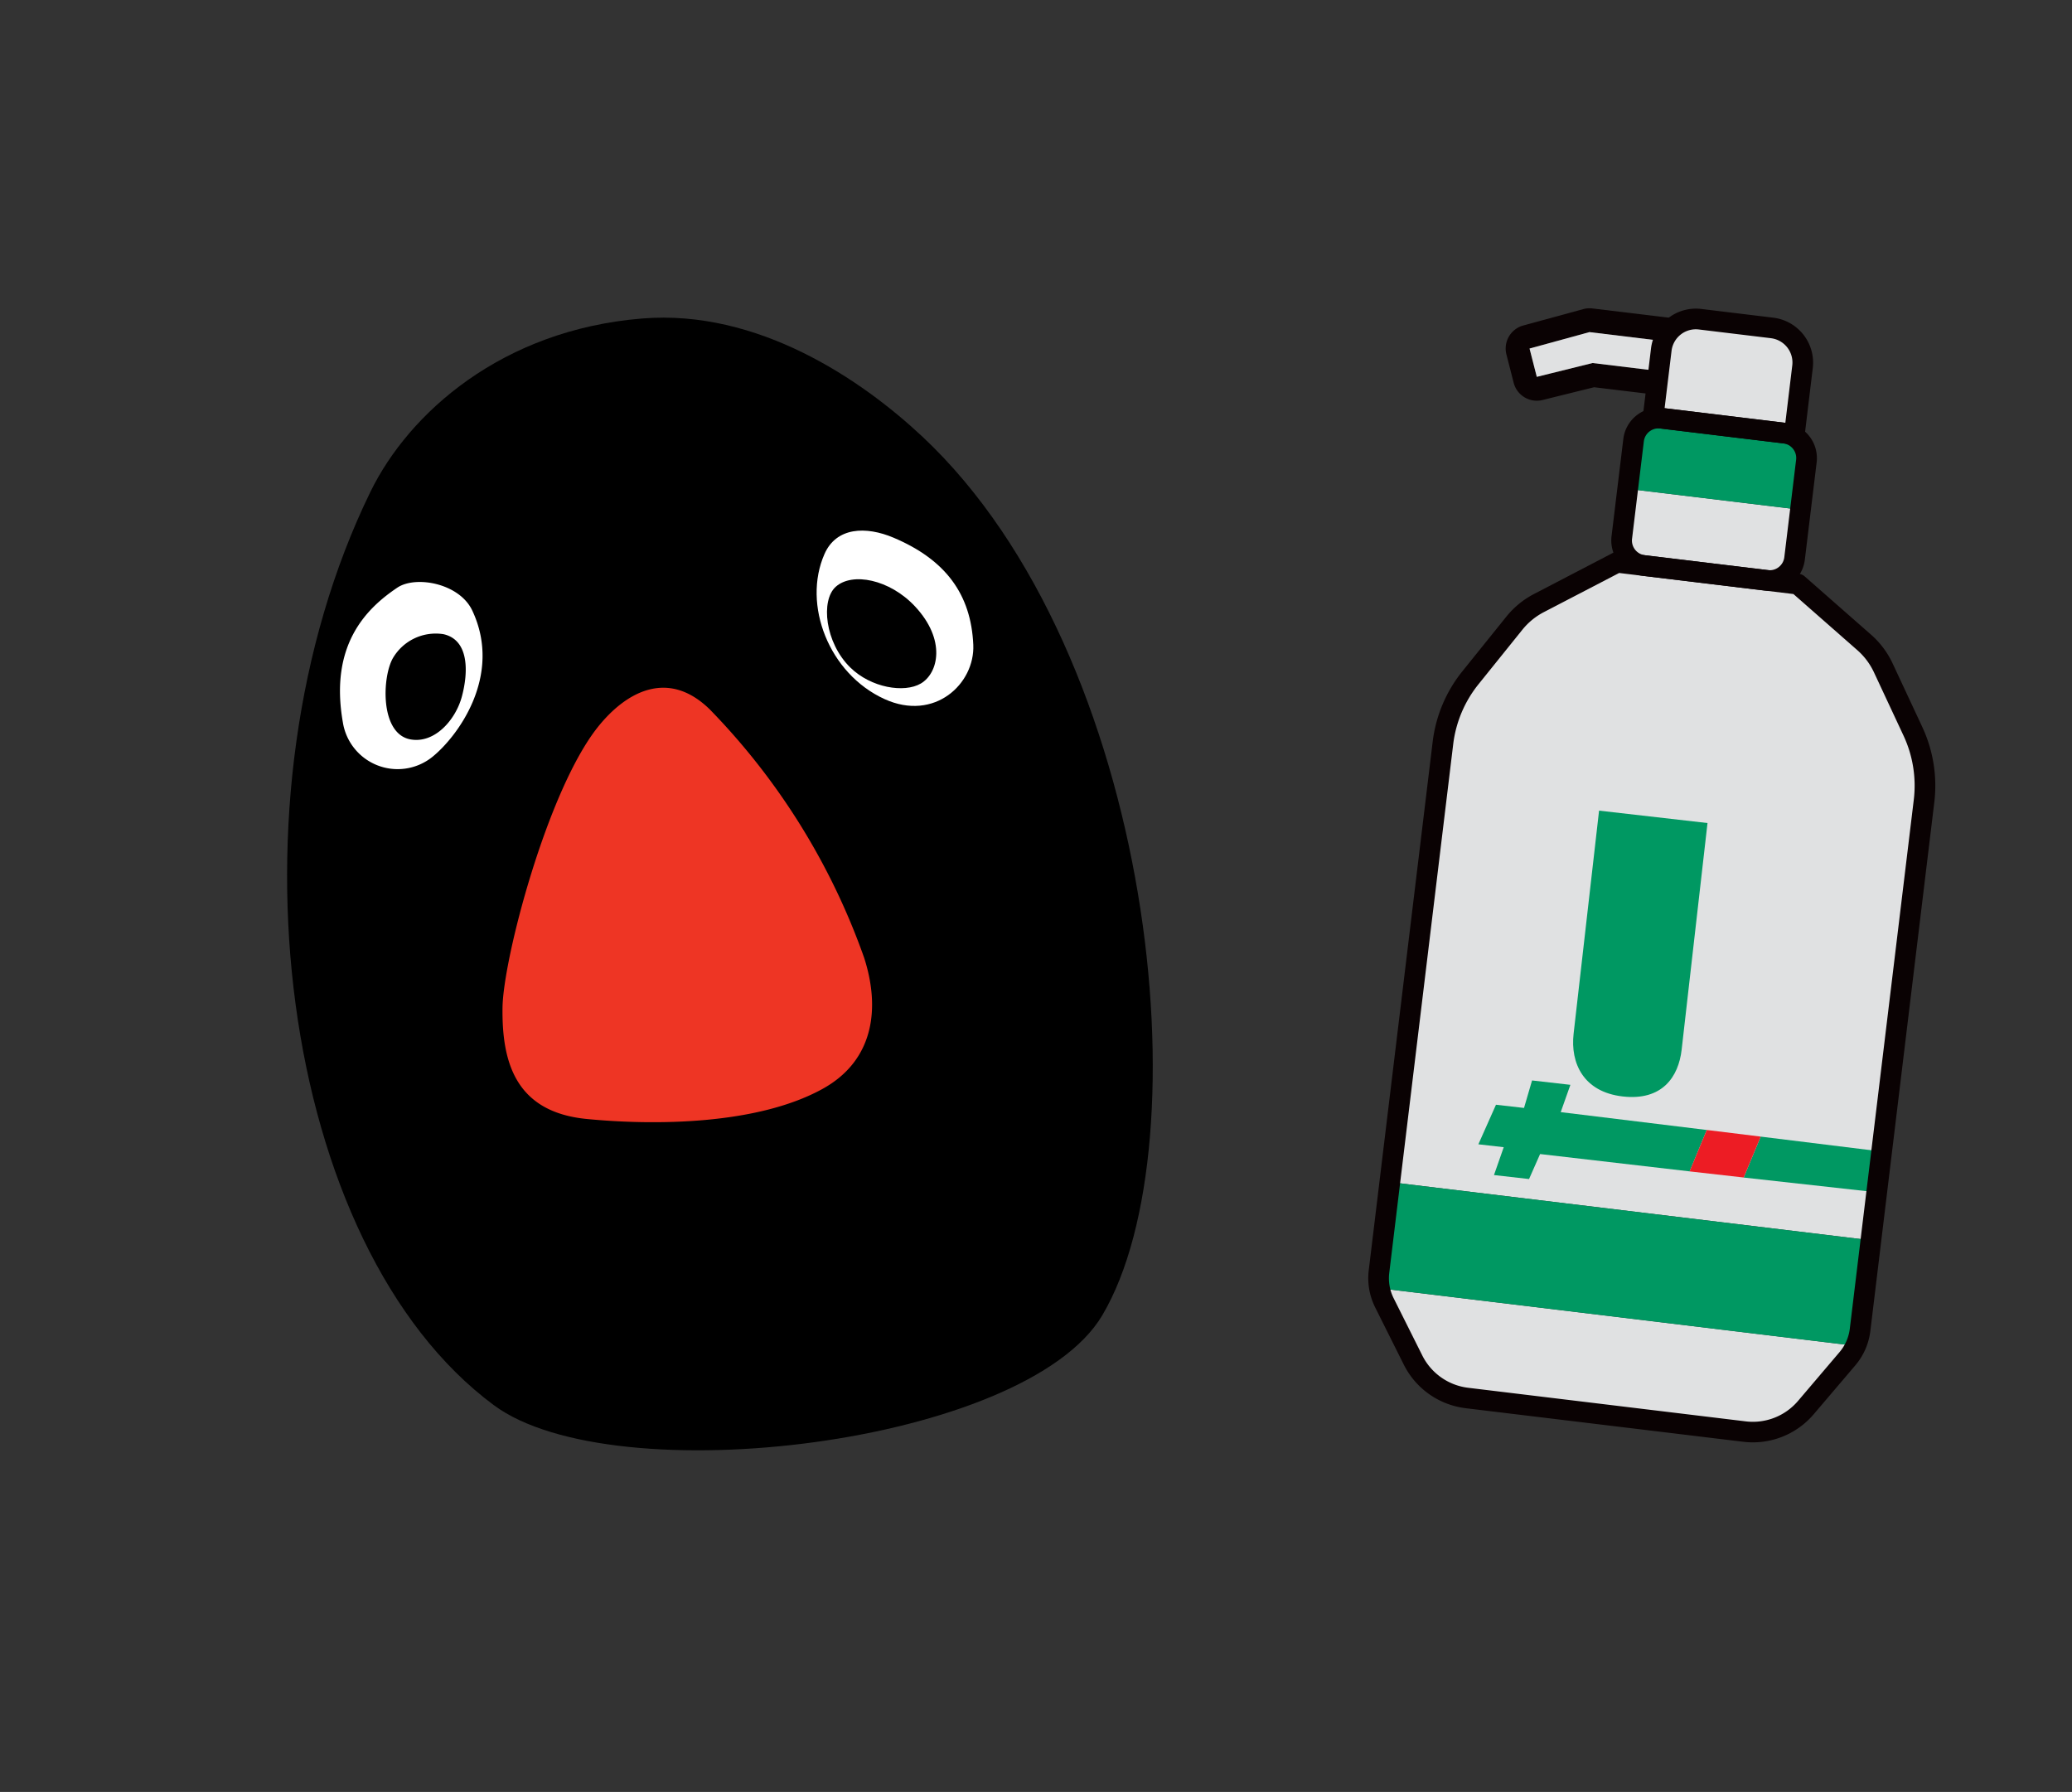<svg xmlns="http://www.w3.org/2000/svg" width="220.889" height="191.017"><rect width="100%" height="100%" fill="#333333" stroke="none"/><defs><clipPath id="a"><path fill="none" d="M0 0h58.276v120.41H0z" data-name="長方形 492"/></clipPath><clipPath id="b"><path fill="none" d="M0 0h90.801v121.111H0z" data-name="長方形 507"/></clipPath></defs><g data-name="icon"><g clip-path="url(#a)" data-name="グループ 647" transform="rotate(11.04 -66.91 853.152)"><path fill="#e0e1e2" d="m56.466 94.549-3.4-47.032a13.7 13.7 0 0 0-2.591-7.079l-4.397-6.027a8.3 8.3 0 0 0-2.528-2.284l-8.124-4.734-9.334.674-.671.05-9.335.676-7.356 5.856a8.3 8.3 0 0 0-2.173 2.622l-3.478 6.6a13.7 13.7 0 0 0-1.544 7.377l3.4 47.032Z" data-name="パス 9220"/><path fill="#e0e1e2" d="M6.045 109.596a5.7 5.7 0 0 0 .793 1.419l4.16 5.4a7.43 7.43 0 0 0 6.425 2.877l14.522-1.057.674-.047 14.518-1.053a7.43 7.43 0 0 0 5.945-3.769l3.343-5.943a6 6 0 0 0 .576-1.516Z" data-name="パス 9221"/><path fill="#009862" d="m4.939 98.28.693 9.579a6 6 0 0 0 .407 1.74l50.962-3.689a6 6 0 0 0 .155-1.782l-.69-9.579Z" data-name="パス 9222"/><path fill="#e0e1e2" d="m15.676 20.894.377 5.213a2.68 2.68 0 0 0 2.866 2.478l13.162-.953a2.674 2.674 0 0 0 2.478-2.863l-.377-5.214Z" data-name="パス 9223"/><path fill="#009862" d="m30.942 11.863-13.162.954a2.68 2.68 0 0 0-2.481 2.866l.38 5.213 18.506-1.34-.377-5.213a2.68 2.68 0 0 0-2.866-2.48" data-name="パス 9224"/><path fill="#0a0203" d="m18.218 4.574.554 3.193-9.335.676-5.554 2.585-1.339-2.812 5.937-2.938Zm.252-2.534a2.6 2.6 0 0 0-.438-.006L8.3 2.739a2.5 2.5 0 0 0-.942.258L1.416 5.935a2.543 2.543 0 0 0-1.17 3.37l1.336 2.816a2.547 2.547 0 0 0 3.373 1.217l5.134-2.39 8.869-.643a2.543 2.543 0 0 0 2.322-2.977l-.557-3.2A2.546 2.546 0 0 0 18.47 2.04" data-name="パス 9225"/><path fill="#e0e1e2" d="m27.508 1.11-7.722.56a3.71 3.71 0 0 0-3.434 3.969l.524 7.242 15.127-1.095-.524-7.242a3.714 3.714 0 0 0-3.971-3.434" data-name="パス 9226"/><path fill="#e0e1e2" d="m18.216 4.574-9.737.7-5.934 2.942 1.336 2.816 5.554-2.586 9.338-.672Z" data-name="パス 9227"/><path fill="#0a0203" d="M18.343 29.677a3.79 3.79 0 0 1-3.387-3.487l-.754-10.43a3.785 3.785 0 0 1 3.498-4.043l13.162-.954a3.79 3.79 0 0 1 4.047 3.5l.751 10.427a3.776 3.776 0 0 1-3.5 4.044l-13.165.953a4 4 0 0 1-.657-.008M31.02 12.961l-13.162.954A1.573 1.573 0 0 0 16.4 15.6l.754 10.43a1.58 1.58 0 0 0 1.688 1.457l13.165-.953a1.55 1.55 0 0 0 1.075-.54 1.57 1.57 0 0 0 .38-1.145l-.754-10.427a1.57 1.57 0 0 0-1.688-1.461" data-name="パス 9228"/><path fill="#0a0203" d="M16.766 13.976a1.1 1.1 0 0 1-.61-.263 1.1 1.1 0 0 1-.38-.754l-.524-7.243A4.82 4.82 0 0 1 19.709.569l7.719-.557a4.83 4.83 0 0 1 5.15 4.451l.527 7.242a1.11 1.11 0 0 1-1.02 1.178l-15.131 1.096a1 1 0 0 1-.188 0M27.589 2.207l-7.722.56a2.61 2.61 0 0 0-2.417 2.791l.444 6.143 12.932-.934-.446-6.145a2.61 2.61 0 0 0-2.791-2.414m-.08-1.1h.028Z" data-name="パス 9229"/><path fill="#009862" d="m19.252 55.145 1.89 23.864c.249 3.137 2.212 5.89 6.422 5.557s5.441-3.173 5.208-6.106l-1.92-24.232Z" data-name="パス 9230"/><path fill="#009862" d="m37.04 86.358-15.646 1.114.455-3.054-4.1.324-.28 3.04-3 .238-1.035 4.498 2.713-.213-.451 3.113 3.75-.3.645-2.84 16-1.239Z" data-name="パス 9231"/><path fill="#009862" d="m42.816 85.951-.942 4.629 14.058-1.159c0-1.4.006-2.871.008-4.39Z" data-name="パス 9232"/><path fill="#ed1c24" d="m42.816 85.95-5.776.407-.953 4.684 5.787-.463Z" data-name="パス 9233"/><path fill="#0a0203" d="M16.031 120.369a8.5 8.5 0 0 1-5.906-3.28l-4.16-5.4a6.95 6.95 0 0 1-1.43-3.75l-4.1-56.614a14.8 14.8 0 0 1 1.669-7.968l3.478-6.6a9.3 9.3 0 0 1 2.462-2.968l7.353-5.859a1.13 1.13 0 0 1 .607-.238l19.34-1.403a1.1 1.1 0 0 1 .635.147l8.124 4.737a9.3 9.3 0 0 1 2.866 2.586l4.39 6.028a14.8 14.8 0 0 1 2.8 7.647l4.1 56.613a6.93 6.93 0 0 1-.879 3.919l-3.34 5.937a8.52 8.52 0 0 1-6.821 4.332l-29.722 2.154a9 9 0 0 1-1.469-.019m.474-90.5-7.086 5.638a7.2 7.2 0 0 0-1.885 2.281l-3.478 6.6a12.6 12.6 0 0 0-1.419 6.785l4.1 56.613a4.75 4.75 0 0 0 .976 2.564l4.163 5.4a6.31 6.31 0 0 0 5.471 2.45l29.717-2.151a6.32 6.32 0 0 0 5.061-3.212l3.34-5.94a4.73 4.73 0 0 0 .6-2.677l-4.1-56.616a12.6 12.6 0 0 0-2.38-6.516l-4.393-6.03a7.2 7.2 0 0 0-2.2-1.982l-7.822-4.562Z" data-name="パス 9234"/></g></g><g data-name="グループ 661"><g clip-path="url(#b)" data-name="グループ 660" transform="rotate(-6.06 377.054 -209.35)"><path d="M44.501.013c-15.009-.37-25.8 7.405-30.755 15.306-19.377 30.914-18.106 79 2.8 98.217 11.752 10.806 55.915 10.162 65.5-2.664 12.8-17.13 13.011-69.466-9.153-95.162C67.047 8.928 56.848.317 44.501.013" data-name="パス 9382"/><path fill="#fff" d="M15.521 25.785c-3.426 1.809-7.873 5.225-7.296 13.68a5.91 5.91 0 0 0 9.063 4.682c2.915-1.864 8.436-7.819 5.915-15.083-1.062-3.059-5.614-4.371-7.682-3.279" data-name="パス 9383"/><path fill="#fff" d="M61.174 27.033c-2.93 5.114-.878 12.739 4.733 16.05 5.055 2.982 9.767-.615 10.022-4.756.333-5.388-1.991-9.338-7.251-12.251-2.791-1.547-5.941-1.772-7.504.957" data-name="パス 9384"/><path d="M14.257 33.202c-1.371 1.888-2.239 7.878.934 8.817 2.516.744 5-1.549 5.929-3.933.966-2.486 1.45-5.937-1.239-6.846a5.29 5.29 0 0 0-5.624 1.962" data-name="パス 9385"/><path d="M62.001 30.629c-1.769 1.278-1.767 5.807.625 8.713 1.971 2.395 5.44 3.346 7.307 2.5 1.978-.9 3.191-4.327.258-8.228-2.392-3.182-6.283-4.365-8.19-2.985" data-name="パス 9386"/><path fill="#ee3524" d="M35.199 42.826c-6.062 6.147-12.651 23.512-13.262 28.678-.673 5.67.139 11.184 7.662 12.736 7.1 1.461 17.976 2.553 25.316-.517 5.93-2.477 7.054-8.081 5.915-13.475a72.5 72.5 0 0 0-13.552-28.023c-4-4.851-8.74-2.78-12.079.6" data-name="パス 9387"/></g></g></svg>